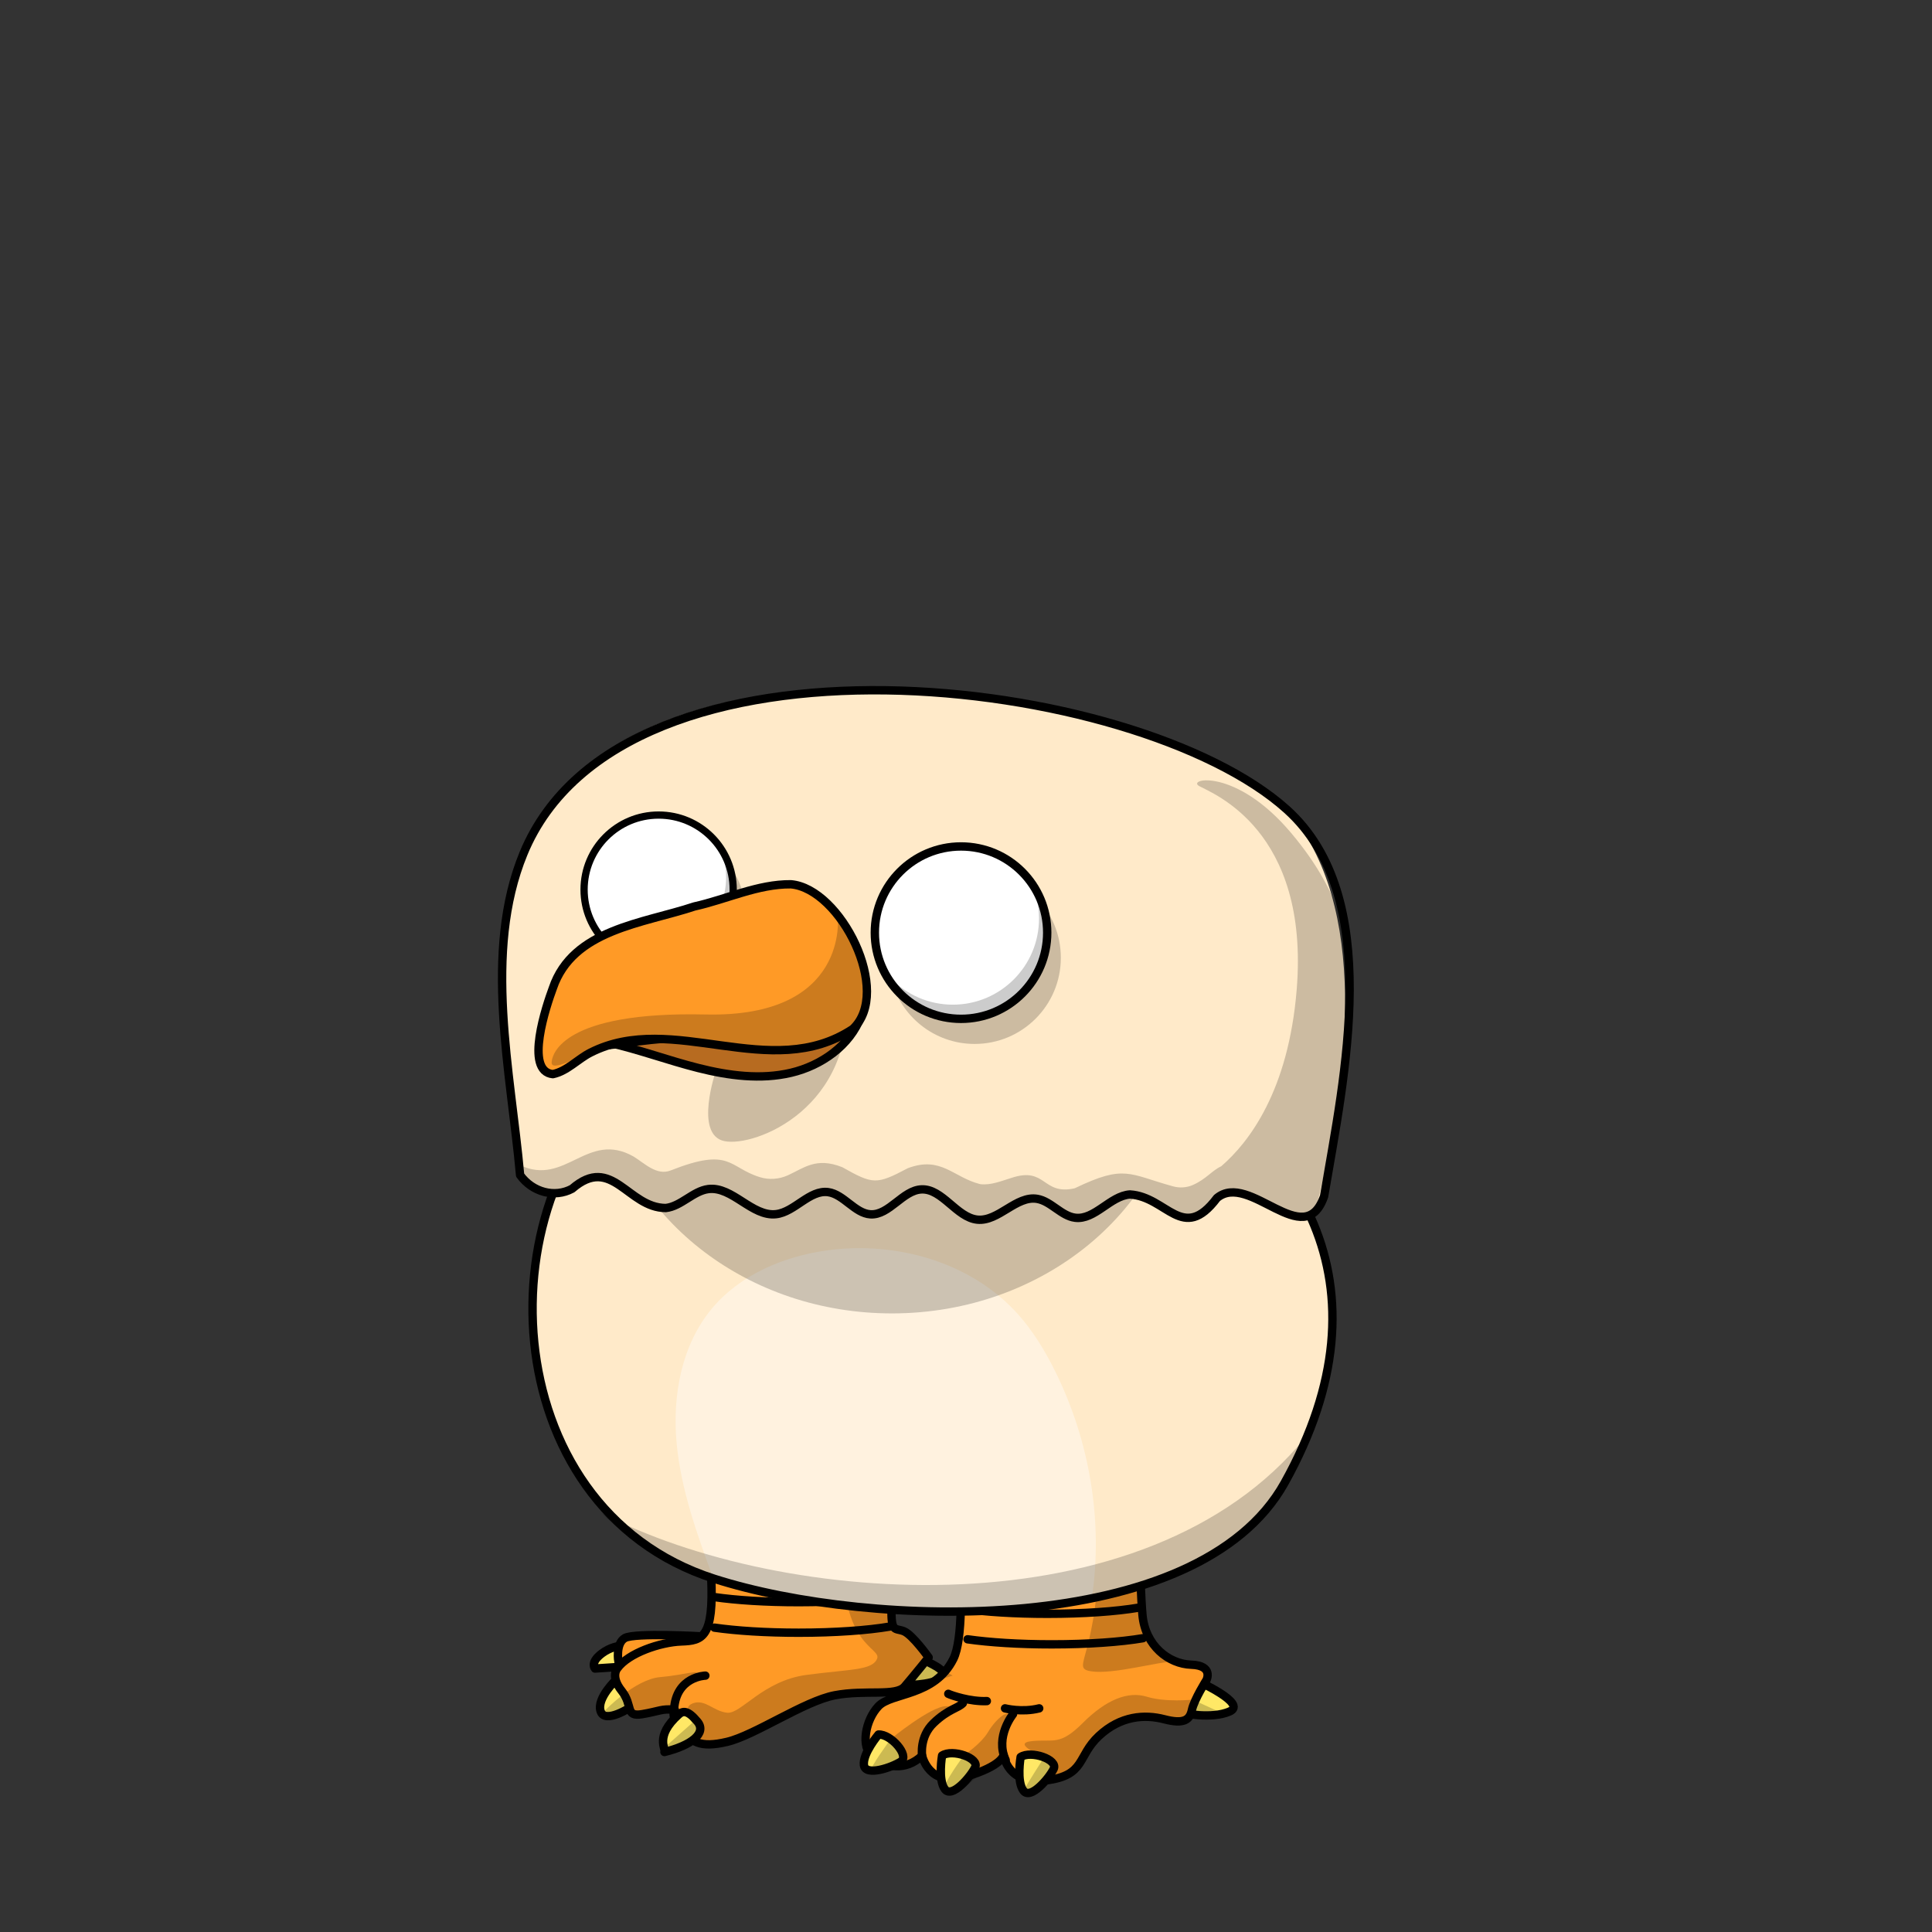 <svg xmlns="http://www.w3.org/2000/svg" xmlns:xlink="http://www.w3.org/1999/xlink" viewBox="0 0 3000 3000" width="100%" height="100%"><rect x="0" y="0" width="3000" height="3000" fill="#333333" stroke="none"/> <g id="Chicken-Legs-Grey" class="legs">  <defs>   <style>    .leg-color {     fill: #ff9a26;    }   </style>  </defs>  <g >   <path d="M957.49,2607.56s-31.62,29.36-24.85,49.69,47.44-6.78,47.44-6.78l-22.59-42.92Z" style="fill: #ffe866; stroke: #000; stroke-linecap: round; stroke-linejoin: round; stroke-width: 13px;"/>   <path d="M1432.97,2575.93c-5.29,.39,33.14,13.32,31.62,23.72-2.4,16.5-55.34,16.94-55.34,16.94l23.72-40.66Z" style="fill: #ffe866; stroke: #000; stroke-linecap: round; stroke-linejoin: round; stroke-width: 13px;"/>   <path d="M961.16,2556.17c-3.39,0-18.64,3.39-31.34,15.25s-5.93,19.48-5.93,19.48l50.82-3.39-13.55-31.34Z" style="fill: #ffe866; stroke: #000; stroke-linecap: round; stroke-linejoin: round; stroke-width: 13px;"/>   <path d="M1857.84,2609.24c1.6,1.2,79.89,35.95,51.53,48.33s-73.89,2.4-72.7,2,21.17-50.33,21.17-50.33Z" style="fill: #ffe866; stroke: #000; stroke-linecap: round; stroke-linejoin: round; stroke-width: 13px;"/>   <path class="leg-color" d="M960.31,2580.73s-5.08-28.8,10.16-37.27,119.44-2.54,119.44-2.54l-14.4,42.35-115.2-2.54Z" style="stroke: #000; stroke-linecap: round; stroke-miterlimit: 10; stroke-width: 13px;"/>   <path class="leg-color" data-name="leg-color" d="M1397.96,2111.75s-246.21-5.65-277.83,72.28-20.33,169.41-15.81,264.28-13.55,99.39-46.31,100.52-82.45,18.07-99.39,41.79c0,0-11.29,12.42,6.78,35.01,18.07,22.59,4.52,40.66,31.62,36.14s30.49-9.04,50.82-6.78c0,0-7.91,9.04,9.04,29.36s29.36,30.49,72.28,20.33c42.92-10.16,119.72-63.25,167.15-72.28s94.87,2.26,108.42-13.55c13.55-15.81,37.27-45.18,37.27-45.18,0,0-24.85-35.01-38.4-40.66s-20.33,3.39-19.2-37.27-2.26-203.29-10.16-257.51c4.52-2.26,67.76,3.39,100.52,1.13,0,0,35.01,277.83,5.65,336.56s-96,51.95-116.33,73.41-28.24,63.25-9.04,79.06,50.82,22.59,76.8-2.26c0,0,10.16,49.69,67.76,32.75s58.73-33.88,58.73-33.88c0,0,5.65,47.44,66.64,39.53s47.44-37.27,81.32-68.89,71.15-33.88,101.65-25.98,39.53,1.13,42.92-14.68,22.59-46.31,22.59-46.31c0,0,11.29-22.59-23.72-23.72s-71.15-29.36-75.67-76.8-6.78-213.46-16.94-259.76,13.55-152.47-359.15-136.66Z" style="stroke: #000; stroke-linecap: round; stroke-linejoin: round; stroke-width: 13px;"/>   <g id="legs-ridges">    <g>     <path d="M1381.7,2430.87c-34.53,5.84-85.12,9.53-141.5,9.53-50.81,0-96.91-3-130.79-7.86" style="fill: none; stroke: #000; stroke-linecap: round; stroke-miterlimit: 10; stroke-width: 13px;"/>     <path d="M1381.7,2478.31c-34.53,5.84-85.12,9.53-141.5,9.53-50.81,0-96.91-3-130.79-7.86" style="fill: none; stroke: #000; stroke-linecap: round; stroke-miterlimit: 10; stroke-width: 13px;"/>     <path d="M1381.7,2525.74c-34.53,5.84-85.12,9.53-141.5,9.53-50.81,0-96.91-3-130.79-7.86" style="fill: none; stroke: #000; stroke-linecap: round; stroke-miterlimit: 10; stroke-width: 13px;"/>     <path d="M1381.7,2383.44c-34.53,5.84-85.12,9.53-141.5,9.53-50.81,0-96.91-3-130.79-7.86" style="fill: none; stroke: #000; stroke-linecap: round; stroke-miterlimit: 10; stroke-width: 13px;"/>     <path d="M1377.18,2336c-34.53,5.84-85.12,9.53-141.5,9.53-50.81,0-96.91-3-130.79-7.86" style="fill: none; stroke: #000; stroke-linecap: round; stroke-miterlimit: 10; stroke-width: 13px;"/>     <path d="M1377.18,2288.57c-34.53,5.84-85.12,9.53-141.5,9.53-50.81,0-96.91-3-130.79-7.86" style="fill: none; stroke: #000; stroke-linecap: round; stroke-miterlimit: 10; stroke-width: 13px;"/>     <path d="M1377.18,2241.13c-34.53,5.84-85.12,9.53-141.5,9.53-50.81,0-96.91-3-130.79-7.86" style="fill: none; stroke: #000; stroke-linecap: round; stroke-miterlimit: 10; stroke-width: 13px;"/>    </g>    <g>     <path d="M1767.96,2448.94c-34.53,5.84-85.12,9.53-141.5,9.53-50.81,0-96.91-3-130.79-7.86" style="fill: none; stroke: #000; stroke-linecap: round; stroke-miterlimit: 10; stroke-width: 13px;"/>     <path d="M1767.96,2496.38c-34.53,5.84-85.12,9.53-141.5,9.53-50.81,0-96.91-3-130.79-7.86" style="fill: none; stroke: #000; stroke-linecap: round; stroke-miterlimit: 10; stroke-width: 13px;"/>     <path d="M1774.73,2543.81c-34.53,5.84-85.12,9.53-141.5,9.53-50.81,0-96.91-3-130.79-7.86" style="fill: none; stroke: #000; stroke-linecap: round; stroke-miterlimit: 10; stroke-width: 13px;"/>     <path d="M1767.96,2401.51c-34.53,5.84-85.12,9.53-141.5,9.53-50.81,0-96.91-3-130.79-7.86" style="fill: none; stroke: #000; stroke-linecap: round; stroke-miterlimit: 10; stroke-width: 13px;"/>     <path d="M1763.44,2354.07c-34.53,5.84-85.12,9.53-141.5,9.53-50.81,0-96.91-3-130.79-7.86" style="fill: none; stroke: #000; stroke-linecap: round; stroke-miterlimit: 10; stroke-width: 13px;"/>     <path d="M1763.44,2306.64c-34.53,5.84-85.12,9.53-141.5,9.53-50.81,0-96.91-3-130.79-7.86" style="fill: none; stroke: #000; stroke-linecap: round; stroke-miterlimit: 10; stroke-width: 13px;"/>     <path d="M1756.66,2259.2c-34.53,5.84-85.12,9.53-141.5,9.53-50.81,0-96.91-3-130.79-7.86" style="fill: none; stroke: #000; stroke-linecap: round; stroke-miterlimit: 10; stroke-width: 13px;"/>    </g>   </g>   <path d="M1364.08,2693.39s-24.85,29.36-22.59,47.44,44.05,3.39,57.6-5.65-15.81-42.92-35.01-41.79Z" style="fill: #ffe866; stroke: #000; stroke-linecap: round; stroke-linejoin: round; stroke-width: 13px;"/>   <path d="M1462.84,2726.03s-6.64,37.89,4.42,52.35c11.06,14.46,39.74-19.29,46.89-33.93s-35.3-29.08-51.31-18.43Z" style="fill: #ffe866; stroke: #000; stroke-linecap: round; stroke-linejoin: round; stroke-width: 13px;"/>   <path d="M1584.82,2728.29s-6.64,37.89,4.42,52.35c11.06,14.46,39.74-19.29,46.89-33.93s-35.3-29.08-51.31-18.43Z" style="fill: #ffe866; stroke: #000; stroke-linecap: round; stroke-linejoin: round; stroke-width: 13px;"/>   <path d="M1431.84,2726.15s-4.52-29.36,18.07-50.82,37.27-22.59,45.18-30.49" style="fill: none; stroke: #000; stroke-linecap: round; stroke-linejoin: round; stroke-width: 13px;"/>   <path d="M1472.5,2630.15c4.52,2.26,33.88,12.42,59.86,11.29" style="fill: none; stroke: #000; stroke-linecap: round; stroke-linejoin: round; stroke-width: 13px;"/>   <path d="M1560.6,2652.73s25.98,6.78,53.08,0" style="fill: none; stroke: #000; stroke-linecap: round; stroke-linejoin: round; stroke-width: 13px;"/>   <path d="M1573.02,2661.77s-28.36,35.01-11.42,71.15" style="fill: none; stroke: #000; stroke-linecap: round; stroke-linejoin: round; stroke-width: 13px;"/>   <path d="M1053.85,2662.29c6.69-5.99,14.06-7.03,29.11,11.04,15.06,18.07-10.04,37.13-51.2,47.17,3.01-4.01-16.06-24.09,22.09-58.21Z" style="fill: #ffe866; stroke: #000; stroke-linecap: round; stroke-linejoin: round; stroke-width: 13px;"/>   <path d="M1095.28,2601.91s-45.18,1.13-48.56,51.95" style="fill: none; stroke: #000; stroke-linecap: round; stroke-linejoin: round; stroke-width: 13px;"/>  </g>  <path d="M939.42,2656.12s46.31-48.56,85.84-51.95,64.38-13.55,55.34-2.26-32.75,23.72-32.75,38.4-12.42,15.81-29.36,16.94-39.53,2.26-38.4-6.78-16.94,20.33-40.66,5.65Z" style="opacity: .2;"/>  <path d="M1035.42,2710.33l39.53-35.01s-18.07-23.72,1.13-30.49,31.62,12.42,53.08,14.68,55.34-49.69,123.11-58.73,101.65-6.78,109.55-24.85-57.6-18.07-51.95-166.02l5.65-147.95s-101.65-28.24-14.68-36.14,164.89-9.04,202.16,1.13-20.33,14.68-53.08,14.68-80.19-16.94-73.41,13.55,10.16,263.15,10.16,263.15c0,0,44.05,33.88,50.82,48.56s41.79,35.01,41.79,35.01c0,0-63.25,21.46-106.16,23.72s-82.45,0-156.99,38.4-93.74,49.69-124.24,41.79-36.14,11.29-42.92,11.29-19.2,9.04-13.55-6.78Z" style="opacity: .2;"/>  <g style="opacity: .2;">   <path d="M1469.11,2649.35c-23.72,0-85.84,50.82-85.84,50.82,0,0-35.01,47.44-30.49,49.69,4.52,2.26,37.27-7.91,51.95-7.91s27.11-9.04,25.98-23.72c-1.13-14.68,19.2-40.66,33.88-55.34s28.24-13.55,4.52-13.55Z"/>   <path d="M1534.62,2688.88c-11.29,19.2-37.27,36.14-37.27,36.14,0,0-35.72,47.45-30.08,53.37,19.61,20.61,50.41-26.26,65.1-30.78s24.85-18.07,22.59-32.75c-2.26-14.68,9.04-28.24,11.29-46.31s-20.33,1.13-31.62,20.33Z"/>   <path d="M1851.98,2639.18s-41.79,4.52-71.15-4.52-63.25,4.52-99.39,40.66c-36.14,36.14-45.18,24.85-79.06,28.24-33.88,3.39,19.2,24.85,19.2,24.85,0,0-28.24,44.05-32.34,52.24,0,0,6.37,3.1,14.27,1.98s10.16-19.2,33.88-22.59c23.72-3.39,23.72,1.13,51.95-45.18,28.24-46.31,74.54-51.95,118.59-45.18,44.05,6.78,49.69-4.52,49.69-4.52l36.14-6.78-41.79-19.2Z"/>   <path d="M1693.87,2595.13c33.88,5.65,107.29-15.81,127.62-14.68s-51.95-10.16-51.95-105.04,25.98-338.82-128.75-346.73c-4.65-.24,64.38,70.02,65.51,257.51,1.13,187.48-46.31,203.29-12.42,208.94Z"/>  </g> </g> <g id="Pod-Body" class="body">  <defs>   <style>    .body-color {     fill: #17ff17;    }     .arm-back {     clip-path: url(#body-mask);    }   </style>   <clipPath id="body-mask">    <path d="M-13.8-7.03V3005.11H3011.89V-7.03H-13.8ZM2000.21,2306.05c-32.44,58.12-87.69,104.87-164.22,138.94-66.92,29.8-148.77,49.49-243.27,58.52-37.98,3.62-77.66,5.39-117.89,5.39-129.75,0-265.22-18.32-368.05-51.32-78.43-25.2-143.21-70.38-192.53-134.3-44.39-57.55-74.52-129.21-87.11-207.26-6.84-42.38-8.46-85.85-4.82-129.19,3.63-43.29,12.43-85.45,26.14-125.32,28.92-84.1,77.9-153.17,141.64-199.72,30.09-21.98,63.5-40.89,99.97-56.63,36.47-15.74,75.99-28.3,118.33-37.57,78.97-17.29,167.13-22.39,254.97-14.73,180.81,15.76,349.47,82.3,462.71,182.55,38.08,33.7,69.48,70.89,93.34,110.53,25.2,41.88,42.13,86.76,50.3,133.4,17.91,102.1-5.48,212.02-69.51,326.71Z"/>   </clipPath>  </defs>  <g>   <path class="body-color" d="M993.93,1667.04c-245.54,179.35-230.96,673.26,114.83,784.36,242.83,77.93,750.81,93.29,885.77-148.51,345.41-618.68-600.11-928.35-1000.61-635.85Z" style="fill: #ffeac9;"/>   <path d="M1107.73,2451.52c-25.16-68.9-50.58-138.7-57.16-211.6-6.58-72.9,7.61-150.83,54.32-207.35,43.87-53.03,111.87-81.8,180.12-91.09,106.96-14.58,222.96,18.45,295.21,98.71,23.87,26.58,42.58,57.42,58.45,89.54,53.55,108.51,74.58,232.89,56.64,352.37-189.28,31.22-384.89,23.23-587.59-30.58Z" style="fill: #fff; isolation: isolate; opacity: .4;"/>   <path d="M2027.44,2231.4c-247.22,305.28-812.48,264.89-1093.38,117.93,199.22,199.09,975.19,259.09,1093.38-117.93Z" style="isolation: isolate; opacity: .2;"/>   <path d="M993.93,1667.04c-245.54,179.35-230.96,673.26,114.83,784.36,242.83,77.93,750.81,93.29,885.77-148.51,345.41-618.68-600.11-928.35-1000.61-635.85Z" style="fill: none; stroke: #000; stroke-linecap: round; stroke-linejoin: round; stroke-width: 13px;"/>      <path id="neck-shadow" d="M1384.94,2039.46c236.18,0,430.08-162.7,450.56-370.21-104.37-63.12-234.74-104.42-372.13-116.4-87.84-7.66-176-2.56-254.97,14.73-42.34,9.27-81.86,21.83-118.33,37.57-36.47,15.74-69.88,34.65-99.97,56.63-17.92,13.09-34.68,27.96-50.15,44.44,38.42,189.54,223.04,333.23,444.99,333.23Z" style="opacity: .2;"/>  </g> </g> <g id="No-Arms" class="arms"></g> <g id="Jelly-Head" class="head">  <g>   <path class="head-color" d="M2056.08,1857.48c31.87-187.73,74.06-447.72-57.8-600.36-256.25-217.54-1047.05-309.41-1185.37,68.13-58.97,187.09-19.61,339.6-5.29,499.46,19.23,26.71,53.8,35.74,80.77,21.16,62.19-53.8,86.32,29.81,145.41,29.93,23.61-2.45,42.58-26.45,66.06-29.42,37.16-4.77,68,43.35,105.29,38.97,28.9-3.35,52-38.19,80.9-34.19,24,3.35,41.42,32.9,65.55,34.45,29.03,1.81,50.19-37.42,79.22-38.71,32.39-1.55,54.58,43.74,86.84,46.97,32.77,3.35,60.51-37.93,93.03-32.26,21.16,3.61,37.42,26.58,58.71,29.29,30.45,4,54.58-34.06,85.16-36.13,57.55,3.48,81.93,76.13,135.09,5.55,50.32-42.06,135.87,85.67,166.45-2.84Z" style="fill: #ffeac9;"/>   <path d="M2056.08,1857.48c31.87-187.73,93.03-464.37-57.8-600.36-233.41-210.44-1031.18-306.18-1185.37,68.13-63.09,153.28-19.61,339.6-5.29,499.46,19.23,26.71,53.8,35.74,80.77,21.16,62.19-53.8,86.32,29.81,145.41,29.93,23.61-2.45,42.58-26.45,66.06-29.42,37.16-4.77,68,43.35,105.29,38.97,28.9-3.35,52-38.19,80.9-34.19,24,3.35,41.42,32.9,65.55,34.45,29.03,1.81,50.19-37.42,79.22-38.71,32.39-1.55,54.58,43.74,86.84,46.97,32.77,3.35,60.51-37.93,93.03-32.26,21.16,3.61,37.42,26.58,58.71,29.29,30.45,4,54.58-34.06,85.16-36.13,57.55,3.48,81.93,76.13,135.09,5.55,50.32-42.06,135.87,85.67,166.45-2.84Z" style="fill: none; stroke: #000; stroke-linecap: round; stroke-linejoin: round; stroke-width: 13px;"/>   <path d="M2097.06,1543.65c0-70.02-6.78-149.08-92.61-250.73-85.84-101.65-162.64-83.58-142.31-72.28,20.33,11.29,171.67,67.76,151.34,316.23-12.86,157.16-73.97,236.8-117.15,274.12-14.25,6.45-23.46,20.02-44.12,29.07-9.68,4.26-20.64,4.9-30.84,2.06-68.77-18.97-74.71-34.32-151.86,2.71-.26,.13-.65,.26-1.03,.39-50.19,11.23-43.87-34.32-98.06-16.13-15.74,4.77-31.74,11.61-48.13,9.68-.26,0-.39-.13-.65-.13-41.68-10.58-60.13-44-111.74-24.77-.13,.13-.39,.13-.52,.26-48.64,25.68-53.68,25.16-101.42-1.68-.13-.13-.39-.26-.65-.26-40-15.61-58.32,1.16-84.13,12.9-13.42,6.06-28.9,7.23-43.09,2.84-49.03-14.97-45.03-47.48-138.7-10.45-21.68,8.52-40.64-11.23-57.42-21.55-72-40.9-105.8,46.71-176.25,13.42-3.1-1.42-6.58,.9-6.06,4.13,6.06,36.26,56.9,48.64,88.25,29.42,9.03-4.77,17.55-11.23,27.61-13.29,13.93-2.97,28.26,2.84,40,10.45,.13,.13,.26,.13,.39,.26,30.19,24.9,66.97,43.22,105.29,21.55,10.84-6.06,20.26-14.97,32.39-17.93,19.1-4.77,38.32,5.81,54.32,16.77l.13,.13c65.93,50.06,72.38-.77,128.9-7.35,.65-.13,1.29,0,1.81,.13,62.45,18.19,53.68,59.35,127.09,5.55,.13-.13,.26-.13,.39-.26,64.38-39.22,65.55,65.55,151.74,18.84,.13,0,.26-.13,.26-.13,12.52-5.42,25.03-10.97,34.06-15.35,.39-.13,.77-.26,1.16-.39,26.58-4.64,46.45,26.19,73.42,30.06h.77c60-.65,73.55-69.55,142.57-15.35,.13,.13,.26,.13,.39,.26,14.19,8.9,32.51,16,47.74,8.9,13.42-6.19,19.87-21.42,32.77-28.39,.26-.13,.39-.26,.65-.26,49.93-18.32,96.51,44.13,147.09,23.48,1.16-.52,2.06-1.55,2.45-2.71,26.94-110.47,43.37-208.48,48.72-286.07,3.14-19.74,5.03-36.46,5.03-48.14Z" style="opacity: .2;"/>  </g> </g> <g id="Big-Beak" class="face">  <defs>   <style>    .eye-blink, .eye-pupil {     opacity: 0;    }    @keyframes blink-shut {     0% { opacity: 0; }     40% { opacity: 0; }     41% { opacity: 1; }     50% { opacity: 1; }     51% { opacity: 0; }     100% { opacity: 0; }    }    @keyframes blink-open {     0% { opacity: 1; }     40% { opacity: 1; }     41% { opacity: 0; }     50% { opacity: 0; }     51% { opacity: 1; }     100% { opacity: 1; }    }    .eye-blink {     animation-duration: 2s;     animation-name: blink-shut;     animation-fill-mode: forwards;     animation-iteration-count: infinite;    }    .eye-pupil {     animation-duration: 2s;     animation-name: blink-open;     animation-fill-mode: forwards;     animation-iteration-count: infinite;    }    @keyframes beak-open {     0% { transform: rotate(0deg) }     40% { transform: rotate(0deg) }     50% { transform: rotate(-8deg) }     60% { transform: rotate(0deg) }     70% { transform: rotate(-8deg) }     80% { transform: rotate(0deg) }     100% { transform: rotate(0deg) }    }    #beak-bottom {     transform-origin: 1265px 1573px;     animation-duration: 1.8s;     animation-name: beak-open;     animation-fill-mode: forwards;     animation-iteration-count: infinite;    }   </style>  </defs>  <g>   <g>    <circle cx="1492.27" cy="1448.22" r="133.84" style="fill: #fff; stroke: #000; stroke-miterlimit: 10; stroke-width: 13px;"/>    <circle class="eye-pupil" cx="1455" cy="1444.83" r="52.57"/>    <path d="M1609.48,1393.99c2.55,10.32,3.91,21.1,3.91,32.21,0,73.92-59.92,133.84-133.84,133.84-37.68,0-71.72-15.58-96.04-40.64,14.42,58.36,67.11,101.63,129.92,101.63,73.92,0,133.84-59.92,133.84-133.83,0-36.23-14.41-69.1-37.79-93.2Z" style="opacity: .2;"/>   </g>   <g>    <circle cx="1022.73" cy="1381.39" r="115.78" style="fill: #fff; stroke: #000; stroke-miterlimit: 10; stroke-width: 11.25px;"/>    <circle class="eye-pupil" cx="990.49" cy="1378.46" r="45.48"/>    <path d="M1124.14,1334.47c2.21,8.93,3.38,18.26,3.38,27.86,0,63.94-51.84,115.78-115.78,115.78-32.6,0-62.04-13.48-83.09-35.16,12.47,50.48,58.06,87.92,112.4,87.92,63.94,0,115.78-51.84,115.78-115.78,0-31.35-12.46-59.78-32.69-80.62Z" style="opacity: .2;"/>   </g>   <path id="beak-shadow" d="M1111.81,1662.33s-34.63,99.52,12.86,109.56c47.49,10.04,205.7-51.71,189.45-234.74s-202.31,125.18-202.31,125.18Z" style="opacity: .2;"/>   <g>    <g id="beak-bottom">     <path d="M944.48,1618.9c47.28,10.55,92.94,27.72,140,39.56,47.06,11.84,96.68,18.45,143.87,7.32,47.19-11.14,91.75-42.33,108.67-87.73-33.79,28.57-79.45,39.02-123.56,40.26-44.11,1.11-88.08-6.17-132.17-9.06-44.22-2.76-89.99-.83-136.81,9.65Z" style="fill: #b76b20; stroke: #000; stroke-linecap: round; stroke-linejoin: round; stroke-width: 13px;"/>     <path d="M1194.17,1556.66s-103.06,11.37-173.66,32c-70.6,20.63-107.43,36.91-76.99,34.36,30.43-2.55,94.45-16.21,164.12-9.7,69.67,6.52,173.49,22.24,227.81-35.21,0,0-14.4-30.1-141.27-21.45Z" style="fill: #773e05; stroke: #000; stroke-linecap: round; stroke-linejoin: round; stroke-width: 13px;"/>    </g>    <g id="beak-top">     <path d="M1324.11,1597.88c61.93-57.29-18.45-218.18-96-224.77-51.22-.52-100.25,23.48-149.93,34.45-79.35,26.45-188.77,35.35-219.73,126.83-9.81,26.45-44.77,129.16,0,133.54,22.19-4.64,38.58-23.35,58.45-33.42,128.38-65.16,279.09,47.87,407.21-36.64Z" style="fill: #ff9a26;"/>     <path d="M1300.83,1422.81s18.64,157.55-204.99,152.47-237.18,62.68-238.87,71.15,0,15.25,42.35-5.08,89.79-44.05,186.35-23.72,228.71,27.11,260.89-60.99c8.47-45.74-8.47-94.87-45.74-133.84Z" style="opacity: .2;"/>     <path d="M1324.11,1597.88c61.93-57.29-18.45-218.18-96-224.77-51.22-.52-100.25,23.48-149.93,34.45-79.35,26.45-188.77,35.35-219.73,126.83-9.81,26.45-44.77,129.16,0,133.54,22.19-4.64,38.58-23.35,58.45-33.42,128.38-65.16,279.09,47.87,407.21-36.64Z" style="fill: none; stroke: #000; stroke-linecap: round; stroke-linejoin: round; stroke-width: 13px;"/>    </g>   </g>   <line class="eye-blink" x1="946.76" y1="1373.68" x2="1033.16" y2="1382.15" style="fill: none; stroke: #020202; stroke-linecap: round; stroke-miterlimit: 10; stroke-width: 13px;"/>   <line class="eye-blink" data-name="eye-blink" x1="1409.61" y1="1438.1" x2="1502.01" y2="1451.39" style="fill: none; stroke: #020202; stroke-linecap: round; stroke-miterlimit: 10; stroke-width: 13px;"/>  </g> </g></svg>